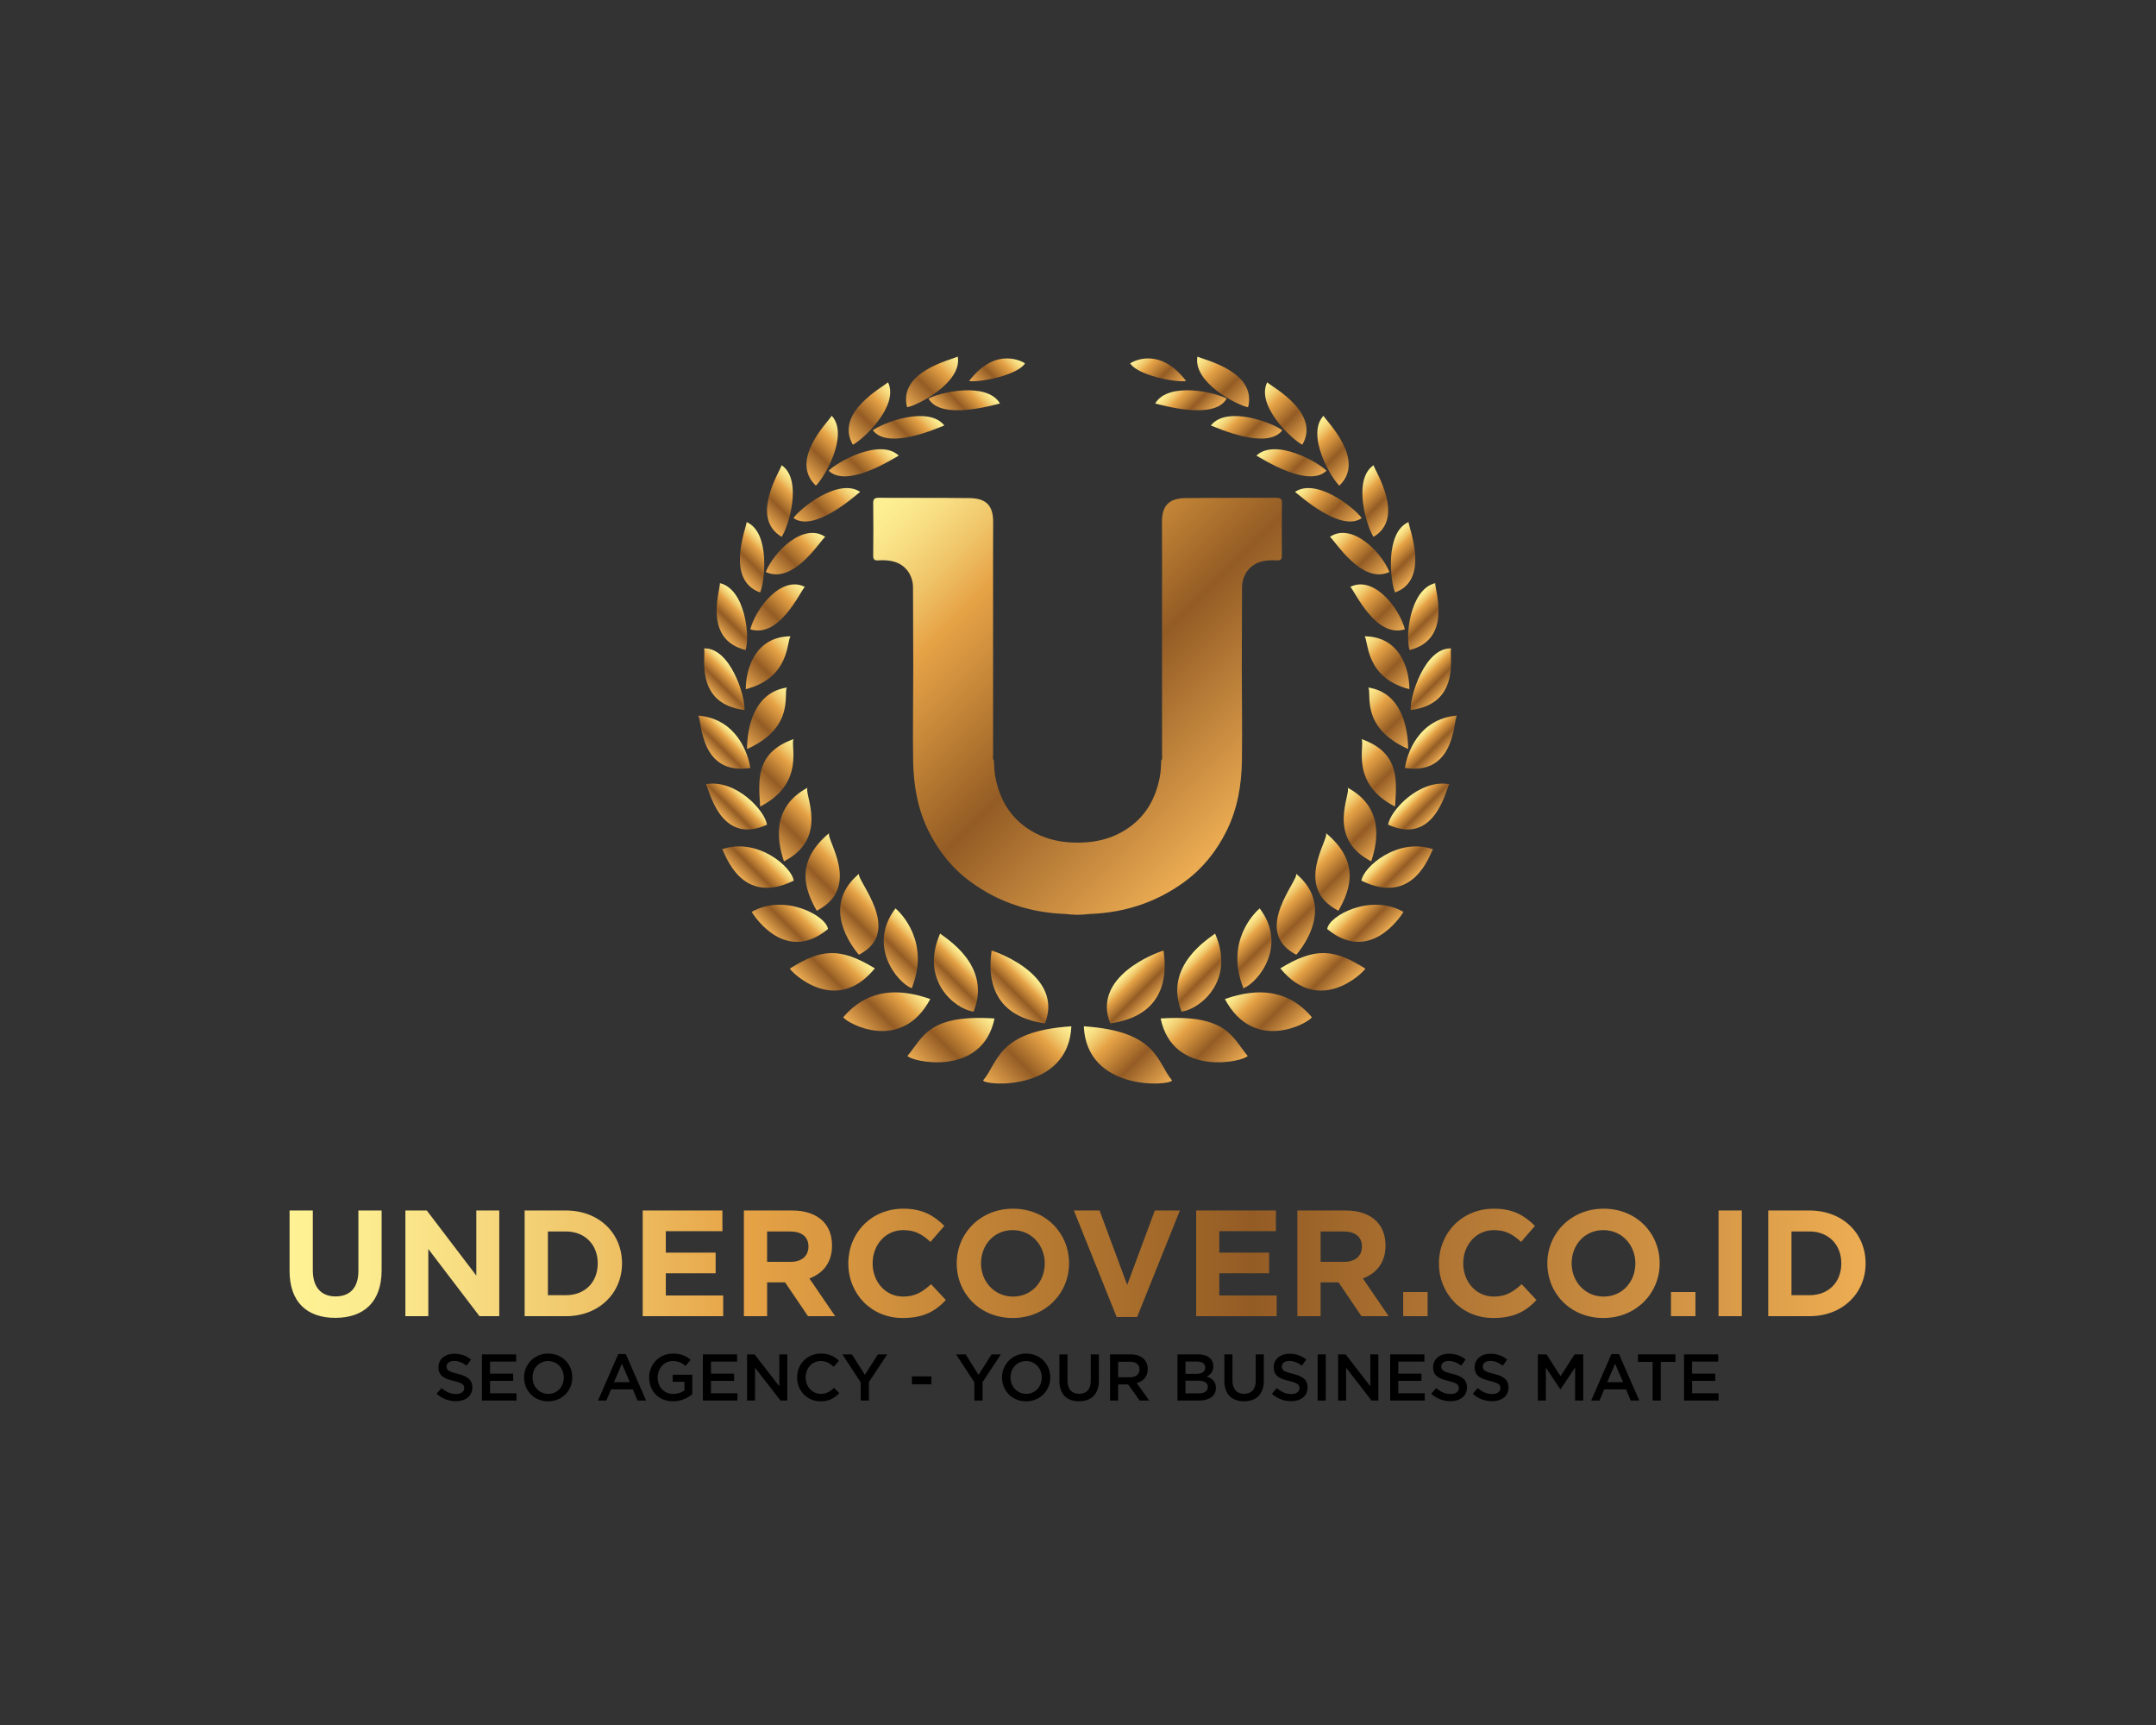 <svg xmlns="http://www.w3.org/2000/svg" xmlns:xlink="http://www.w3.org/1999/xlink" id="Layer_1" x="0px" y="0px" viewBox="0 0 1000 800" style="enable-background:new 0 0 1000 800;" xml:space="preserve"><rect x="0" y="0" width="1000" height="800" fill="#333333" stroke="none"/><style type="text/css">	.st0{fill:url(#SVGID_1_);}	.st1{fill:url(#SVGID_00000129915539772666038050000001442510151488636593_);}	.st2{fill:url(#SVGID_00000090974852894589703660000006217361160515834515_);}	.st3{fill:url(#SVGID_00000072264301566090342270000002210303403483033217_);}	.st4{fill:url(#SVGID_00000165935608895743264220000002086585345301358483_);}	.st5{fill:url(#SVGID_00000044881592519038175280000010812686156934000000_);}	.st6{fill:url(#SVGID_00000053534202986931424150000016078145714916250799_);}	.st7{fill:url(#SVGID_00000085951788757861180090000013434807997625673109_);}	.st8{fill:url(#SVGID_00000055704671774051115250000005305447862910285997_);}	.st9{fill:url(#SVGID_00000070119016680446183920000013442644727159335341_);}	.st10{fill:url(#SVGID_00000001650237702422459410000008063057391217792182_);}	.st11{fill:url(#SVGID_00000093860648862615118020000003484554962870206128_);}	.st12{fill:url(#SVGID_00000041984536914477675000000001186252669572172418_);}	.st13{fill:url(#SVGID_00000116206147842938806040000017435424284005619614_);}	.st14{fill:url(#SVGID_00000019675114801441823640000008846932924043785885_);}	.st15{fill:url(#SVGID_00000150783111506946275590000011220092761706992564_);}	.st16{fill:url(#SVGID_00000017498537609289040530000014737091443914246020_);}	.st17{fill:url(#SVGID_00000090258467084728793100000012180937025784530079_);}	.st18{fill:url(#SVGID_00000150088214360372613670000007866479761408884376_);}	.st19{fill:url(#SVGID_00000075136767909581331360000010211745378082991239_);}	.st20{fill:url(#SVGID_00000059284921595013769330000006890322926862401924_);}	.st21{fill:url(#SVGID_00000174576311349391729380000011473933254062020780_);}	.st22{fill:url(#SVGID_00000031916847021631551330000009412539556258307004_);}	.st23{fill:url(#SVGID_00000000922417513669662530000017541425479194764213_);}	.st24{fill:url(#SVGID_00000007400679882502471250000016591918922117371269_);}	.st25{fill:url(#SVGID_00000044140187479014517980000003679006138776940474_);}	.st26{fill:url(#SVGID_00000092428191006662305060000001765752261927683220_);}	.st27{fill:url(#SVGID_00000086693789453113126720000014645142455813010824_);}	.st28{fill:url(#SVGID_00000154400341890352718780000012637968937040679079_);}	.st29{fill:url(#SVGID_00000038404551297567815660000009429138301149216403_);}	.st30{fill:url(#SVGID_00000102517808831867364080000002848434750886877064_);}	.st31{fill:url(#SVGID_00000089545726280960230100000011461703731646025370_);}	.st32{fill:url(#SVGID_00000091713079023796209730000004681216603372307603_);}	.st33{fill:url(#SVGID_00000158024555966873354160000006744711136457840551_);}	.st34{fill:url(#SVGID_00000168109034676009029730000018311406317103706795_);}	.st35{fill:url(#SVGID_00000124868363979910499220000011868089415604944279_);}	.st36{fill:url(#SVGID_00000051381408072880952130000016018699401202623119_);}	.st37{fill:url(#SVGID_00000134227581355010398250000014071728322399831958_);}	.st38{fill:url(#SVGID_00000052092818484785715350000005034554033585553553_);}	.st39{fill:url(#SVGID_00000000204823764203756070000009678767772590549662_);}	.st40{fill:url(#SVGID_00000067930151005272173240000005717106185167653019_);}	.st41{fill:url(#SVGID_00000124144688400771980880000005304910491769183379_);}	.st42{fill:url(#SVGID_00000030480304226095579600000001115482721061456026_);}	.st43{fill:url(#SVGID_00000183952556998594392710000010311370368571541888_);}	.st44{fill:url(#SVGID_00000036225147557094712320000000093835425561397436_);}	.st45{fill:url(#SVGID_00000112605892760678414160000001146238949043013796_);}	.st46{fill:url(#SVGID_00000078735084081397917760000007594047830770376372_);}	.st47{fill:url(#SVGID_00000113350090762367762150000016940659804853128632_);}	.st48{fill:url(#SVGID_00000083048498489251404380000017503650478279266457_);}	.st49{fill:url(#SVGID_00000130620339879696877770000013616995106813951670_);}	.st50{fill:url(#SVGID_00000038402244680474986440000008256494575065017986_);}	.st51{fill:url(#SVGID_00000162313497990853969540000005597846849635890596_);}	.st52{fill:url(#SVGID_00000142161957586823893690000013830324739237556362_);}	.st53{fill:url(#SVGID_00000013887029602379329760000015884616332089020581_);}	.st54{fill:url(#SVGID_00000174578784005987728860000005077832530184544183_);}	.st55{fill:url(#SVGID_00000104673693929601594780000013571407408380167092_);}	.st56{fill:url(#SVGID_00000076599169120186288600000007942818468930535567_);}	.st57{fill:url(#SVGID_00000087371720803734946810000012679972120144794517_);}	.st58{fill:url(#SVGID_00000111165560021745410420000009472632532733894540_);}	.st59{fill:url(#SVGID_00000066486687382604192510000009085103280467279031_);}	.st60{fill:url(#SVGID_00000011029794919932911900000003335851117021773475_);}	.st61{fill:url(#SVGID_00000140724653629383377560000007398839795217345453_);}	.st62{fill:url(#SVGID_00000033347033835214731770000011857981706030133402_);}	.st63{fill:url(#SVGID_00000039108741706943788250000017733626463676510108_);}</style><g>	<g>		<linearGradient id="SVGID_1_" gradientUnits="userSpaceOnUse" x1="528.711" y1="164.01" x2="545.772" y2="181.07">			<stop offset="0" style="stop-color:#FEF295"></stop>			<stop offset="0.049" style="stop-color:#FCEB8F"></stop>			<stop offset="0.118" style="stop-color:#F7DB80"></stop>			<stop offset="0.201" style="stop-color:#EFC266"></stop>			<stop offset="0.288" style="stop-color:#E6A346"></stop>			<stop offset="0.379" style="stop-color:#D0903D"></stop>			<stop offset="0.549" style="stop-color:#A46A2A"></stop>			<stop offset="0.61" style="stop-color:#945C25"></stop>			<stop offset="1" style="stop-color:#EDAD53"></stop>		</linearGradient>		<path class="st0" d="M550.14,176.7c-12.56-16.48-25.21-8.73-25.94-8.18C527.5,173.9,544.85,177.49,550.14,176.7z"></path>					<linearGradient id="SVGID_00000129168136195703282990000008547835918643753370_" gradientUnits="userSpaceOnUse" x1="555.969" y1="164.797" x2="579.457" y2="188.284">			<stop offset="0" style="stop-color:#FEF295"></stop>			<stop offset="0.049" style="stop-color:#FCEB8F"></stop>			<stop offset="0.118" style="stop-color:#F7DB80"></stop>			<stop offset="0.201" style="stop-color:#EFC266"></stop>			<stop offset="0.288" style="stop-color:#E6A346"></stop>			<stop offset="0.379" style="stop-color:#D0903D"></stop>			<stop offset="0.549" style="stop-color:#A46A2A"></stop>			<stop offset="0.61" style="stop-color:#945C25"></stop>			<stop offset="1" style="stop-color:#EDAD53"></stop>		</linearGradient>		<path style="fill:url(#SVGID_00000129168136195703282990000008547835918643753370_);" d="M555.4,165.37   c2.69,1.46,27.75,6.78,23.49,23.49C573.98,188.04,553.18,177.34,555.4,165.37z"></path>					<linearGradient id="SVGID_00000073705877328161539610000011240656551732688025_" gradientUnits="userSpaceOnUse" x1="584.867" y1="180.164" x2="607.492" y2="202.789">			<stop offset="0" style="stop-color:#FEF295"></stop>			<stop offset="0.049" style="stop-color:#FCEB8F"></stop>			<stop offset="0.118" style="stop-color:#F7DB80"></stop>			<stop offset="0.201" style="stop-color:#EFC266"></stop>			<stop offset="0.288" style="stop-color:#E6A346"></stop>			<stop offset="0.379" style="stop-color:#D0903D"></stop>			<stop offset="0.549" style="stop-color:#A46A2A"></stop>			<stop offset="0.61" style="stop-color:#945C25"></stop>			<stop offset="1" style="stop-color:#EDAD53"></stop>		</linearGradient>		<path style="fill:url(#SVGID_00000073705877328161539610000011240656551732688025_);" d="M587.74,177.3   c2.2,2.13,24.91,13.98,16.32,28.93C599.55,204.12,582.38,188.24,587.74,177.3z"></path>					<linearGradient id="SVGID_00000079487423322239133600000013987830509557911215_" gradientUnits="userSpaceOnUse" x1="607.589" y1="199.078" x2="627.471" y2="218.96">			<stop offset="0" style="stop-color:#FEF295"></stop>			<stop offset="0.049" style="stop-color:#FCEB8F"></stop>			<stop offset="0.118" style="stop-color:#F7DB80"></stop>			<stop offset="0.201" style="stop-color:#EFC266"></stop>			<stop offset="0.288" style="stop-color:#E6A346"></stop>			<stop offset="0.379" style="stop-color:#D0903D"></stop>			<stop offset="0.549" style="stop-color:#A46A2A"></stop>			<stop offset="0.61" style="stop-color:#945C25"></stop>			<stop offset="1" style="stop-color:#EDAD53"></stop>		</linearGradient>		<path style="fill:url(#SVGID_00000079487423322239133600000013987830509557911215_);" d="M613.85,192.82   c1.5,2.67,19.88,20.52,7.36,32.39C617.5,221.9,605.59,201.77,613.85,192.82z"></path>					<linearGradient id="SVGID_00000064350375435576863280000006755640486870768518_" gradientUnits="userSpaceOnUse" x1="628.648" y1="223.935" x2="645.717" y2="241.005">			<stop offset="0" style="stop-color:#FEF295"></stop>			<stop offset="0.049" style="stop-color:#FCEB8F"></stop>			<stop offset="0.118" style="stop-color:#F7DB80"></stop>			<stop offset="0.201" style="stop-color:#EFC266"></stop>			<stop offset="0.288" style="stop-color:#E6A346"></stop>			<stop offset="0.379" style="stop-color:#D0903D"></stop>			<stop offset="0.549" style="stop-color:#A46A2A"></stop>			<stop offset="0.61" style="stop-color:#945C25"></stop>			<stop offset="1" style="stop-color:#EDAD53"></stop>		</linearGradient>		<path style="fill:url(#SVGID_00000064350375435576863280000006755640486870768518_);" d="M637.07,215.75   c0.87,2.93,14.83,24.42,0,33.22C634.18,244.92,627.03,222.65,637.07,215.75z"></path>					<linearGradient id="SVGID_00000180354851827602989820000001499556106132258236_" gradientUnits="userSpaceOnUse" x1="643.101" y1="251.367" x2="657.769" y2="266.035">			<stop offset="0" style="stop-color:#FEF295"></stop>			<stop offset="0.049" style="stop-color:#FCEB8F"></stop>			<stop offset="0.118" style="stop-color:#F7DB80"></stop>			<stop offset="0.201" style="stop-color:#EFC266"></stop>			<stop offset="0.288" style="stop-color:#E6A346"></stop>			<stop offset="0.379" style="stop-color:#D0903D"></stop>			<stop offset="0.549" style="stop-color:#A46A2A"></stop>			<stop offset="0.61" style="stop-color:#945C25"></stop>			<stop offset="1" style="stop-color:#EDAD53"></stop>		</linearGradient>		<path style="fill:url(#SVGID_00000180354851827602989820000001499556106132258236_);" d="M653.3,242.13   c0.3,3.04,9.98,26.77-6.24,32.63C644.98,270.24,642.14,247.02,653.3,242.13z"></path>					<linearGradient id="SVGID_00000000926108477092405840000003637631742457228947_" gradientUnits="userSpaceOnUse" x1="653.841" y1="280.031" x2="666.551" y2="292.741">			<stop offset="0" style="stop-color:#FEF295"></stop>			<stop offset="0.049" style="stop-color:#FCEB8F"></stop>			<stop offset="0.118" style="stop-color:#F7DB80"></stop>			<stop offset="0.201" style="stop-color:#EFC266"></stop>			<stop offset="0.288" style="stop-color:#E6A346"></stop>			<stop offset="0.379" style="stop-color:#D0903D"></stop>			<stop offset="0.549" style="stop-color:#A46A2A"></stop>			<stop offset="0.61" style="stop-color:#945C25"></stop>			<stop offset="1" style="stop-color:#EDAD53"></stop>		</linearGradient>		<path style="fill:url(#SVGID_00000000926108477092405840000003637631742457228947_);" d="M665.7,270.44   c-0.24,3.05,8.07,25.98-11.88,31.02C651.69,295.54,653.86,273.29,665.7,270.44z"></path>					<linearGradient id="SVGID_00000047752944944519565630000003392112080065602738_" gradientUnits="userSpaceOnUse" x1="544.431" y1="178.057" x2="560.299" y2="193.924">			<stop offset="0" style="stop-color:#FEF295"></stop>			<stop offset="0.049" style="stop-color:#FCEB8F"></stop>			<stop offset="0.118" style="stop-color:#F7DB80"></stop>			<stop offset="0.201" style="stop-color:#EFC266"></stop>			<stop offset="0.288" style="stop-color:#E6A346"></stop>			<stop offset="0.379" style="stop-color:#D0903D"></stop>			<stop offset="0.549" style="stop-color:#A46A2A"></stop>			<stop offset="0.61" style="stop-color:#945C25"></stop>			<stop offset="1" style="stop-color:#EDAD53"></stop>		</linearGradient>		<path style="fill:url(#SVGID_00000047752944944519565630000003392112080065602738_);" d="M535.8,187.13   c2.99,0.66,27.37,7.97,33.14-2.28C564.7,182.25,541.99,176.64,535.8,187.13z"></path>					<linearGradient id="SVGID_00000053525351588177703980000017211214180484413862_" gradientUnits="userSpaceOnUse" x1="569.301" y1="189.546" x2="587.091" y2="207.335">			<stop offset="0" style="stop-color:#FEF295"></stop>			<stop offset="0.049" style="stop-color:#FCEB8F"></stop>			<stop offset="0.118" style="stop-color:#F7DB80"></stop>			<stop offset="0.201" style="stop-color:#EFC266"></stop>			<stop offset="0.288" style="stop-color:#E6A346"></stop>			<stop offset="0.379" style="stop-color:#D0903D"></stop>			<stop offset="0.549" style="stop-color:#A46A2A"></stop>			<stop offset="0.61" style="stop-color:#945C25"></stop>			<stop offset="1" style="stop-color:#EDAD53"></stop>		</linearGradient>		<path style="fill:url(#SVGID_00000053525351588177703980000017211214180484413862_);" d="M561.62,197.32   c2.87,1.06,26.04,11.61,33.14,2.23C590.92,196.4,569.18,187.77,561.62,197.32z"></path>					<linearGradient id="SVGID_00000007386321049705741860000004892161658601080465_" gradientUnits="userSpaceOnUse" x1="589.126" y1="204.925" x2="608.864" y2="224.663">			<stop offset="0" style="stop-color:#FEF295"></stop>			<stop offset="0.049" style="stop-color:#FCEB8F"></stop>			<stop offset="0.118" style="stop-color:#F7DB80"></stop>			<stop offset="0.201" style="stop-color:#EFC266"></stop>			<stop offset="0.288" style="stop-color:#E6A346"></stop>			<stop offset="0.379" style="stop-color:#D0903D"></stop>			<stop offset="0.549" style="stop-color:#A46A2A"></stop>			<stop offset="0.61" style="stop-color:#945C25"></stop>			<stop offset="1" style="stop-color:#EDAD53"></stop>		</linearGradient>		<path style="fill:url(#SVGID_00000007386321049705741860000004892161658601080465_);" d="M582.76,211.29   c2.68,1.47,24.08,15.26,32.47,7.01C611.88,214.62,591.62,202.93,582.76,211.29z"></path>					<linearGradient id="SVGID_00000054965624889475894660000014560884567837836934_" gradientUnits="userSpaceOnUse" x1="605.428" y1="223.351" x2="626.959" y2="244.882">			<stop offset="0" style="stop-color:#FEF295"></stop>			<stop offset="0.049" style="stop-color:#FCEB8F"></stop>			<stop offset="0.118" style="stop-color:#F7DB80"></stop>			<stop offset="0.201" style="stop-color:#EFC266"></stop>			<stop offset="0.288" style="stop-color:#E6A346"></stop>			<stop offset="0.379" style="stop-color:#D0903D"></stop>			<stop offset="0.549" style="stop-color:#A46A2A"></stop>			<stop offset="0.61" style="stop-color:#945C25"></stop>			<stop offset="1" style="stop-color:#EDAD53"></stop>		</linearGradient>		<path style="fill:url(#SVGID_00000054965624889475894660000014560884567837836934_);" d="M600.66,228.12   c2.41,1.88,21.31,18.94,30.92,12.15C628.86,236.09,610.75,221.3,600.66,228.12z"></path>					<linearGradient id="SVGID_00000080208221429844660050000015094744481694748313_" gradientUnits="userSpaceOnUse" x1="620.2" y1="245.628" x2="642.145" y2="267.573">			<stop offset="0" style="stop-color:#FEF295"></stop>			<stop offset="0.049" style="stop-color:#FCEB8F"></stop>			<stop offset="0.118" style="stop-color:#F7DB80"></stop>			<stop offset="0.201" style="stop-color:#EFC266"></stop>			<stop offset="0.288" style="stop-color:#E6A346"></stop>			<stop offset="0.379" style="stop-color:#D0903D"></stop>			<stop offset="0.549" style="stop-color:#A46A2A"></stop>			<stop offset="0.61" style="stop-color:#945C25"></stop>			<stop offset="1" style="stop-color:#EDAD53"></stop>		</linearGradient>		<path style="fill:url(#SVGID_00000080208221429844660050000015094744481694748313_);" d="M616.86,248.96   c2.41,1.88,14.71,22.27,27.58,16.31C640.7,255.93,626.96,242.14,616.86,248.96z"></path>					<linearGradient id="SVGID_00000052099235826352225880000009617827581855669178_" gradientUnits="userSpaceOnUse" x1="628.224" y1="270.278" x2="650.707" y2="292.76">			<stop offset="0" style="stop-color:#FEF295"></stop>			<stop offset="0.049" style="stop-color:#FCEB8F"></stop>			<stop offset="0.118" style="stop-color:#F7DB80"></stop>			<stop offset="0.201" style="stop-color:#EFC266"></stop>			<stop offset="0.288" style="stop-color:#E6A346"></stop>			<stop offset="0.379" style="stop-color:#D0903D"></stop>			<stop offset="0.549" style="stop-color:#A46A2A"></stop>			<stop offset="0.61" style="stop-color:#945C25"></stop>			<stop offset="1" style="stop-color:#EDAD53"></stop>		</linearGradient>		<path style="fill:url(#SVGID_00000052099235826352225880000009617827581855669178_);" d="M626.33,272.17   c2.15,2.17,11.76,23.96,25.28,19.68C649.09,282.11,637.21,266.69,626.33,272.17z"></path>					<linearGradient id="SVGID_00000005261392955984963970000013557363498519395483_" gradientUnits="userSpaceOnUse" x1="632.602" y1="295.434" x2="655.254" y2="318.086">			<stop offset="0" style="stop-color:#FEF295"></stop>			<stop offset="0.049" style="stop-color:#FCEB8F"></stop>			<stop offset="0.118" style="stop-color:#F7DB80"></stop>			<stop offset="0.201" style="stop-color:#EFC266"></stop>			<stop offset="0.288" style="stop-color:#E6A346"></stop>			<stop offset="0.379" style="stop-color:#D0903D"></stop>			<stop offset="0.549" style="stop-color:#A46A2A"></stop>			<stop offset="0.61" style="stop-color:#945C25"></stop>			<stop offset="1" style="stop-color:#EDAD53"></stop>		</linearGradient>		<path style="fill:url(#SVGID_00000005261392955984963970000013557363498519395483_);" d="M632.93,295.1   c1.91,2.39,0.18,19.19,20.77,24.53C653.7,310.09,649.23,295.19,632.93,295.1z"></path>					<linearGradient id="SVGID_00000101089915896154288120000001453323284798433934_" gradientUnits="userSpaceOnUse" x1="632.504" y1="320.947" x2="656.032" y2="344.475">			<stop offset="0" style="stop-color:#FEF295"></stop>			<stop offset="0.049" style="stop-color:#FCEB8F"></stop>			<stop offset="0.118" style="stop-color:#F7DB80"></stop>			<stop offset="0.201" style="stop-color:#EFC266"></stop>			<stop offset="0.288" style="stop-color:#E6A346"></stop>			<stop offset="0.379" style="stop-color:#D0903D"></stop>			<stop offset="0.549" style="stop-color:#A46A2A"></stop>			<stop offset="0.61" style="stop-color:#945C25"></stop>			<stop offset="1" style="stop-color:#EDAD53"></stop>		</linearGradient>		<path style="fill:url(#SVGID_00000101089915896154288120000001453323284798433934_);" d="M634.6,318.85   c1.91,2.39-4.21,18.32,18.52,28.53C653.12,337.84,650.11,321.13,634.6,318.85z"></path>					<linearGradient id="SVGID_00000147187781669198262010000002261278515789091229_" gradientUnits="userSpaceOnUse" x1="627.976" y1="346.245" x2="651.411" y2="369.68">			<stop offset="0" style="stop-color:#FEF295"></stop>			<stop offset="0.049" style="stop-color:#FCEB8F"></stop>			<stop offset="0.118" style="stop-color:#F7DB80"></stop>			<stop offset="0.201" style="stop-color:#EFC266"></stop>			<stop offset="0.288" style="stop-color:#E6A346"></stop>			<stop offset="0.379" style="stop-color:#D0903D"></stop>			<stop offset="0.549" style="stop-color:#A46A2A"></stop>			<stop offset="0.61" style="stop-color:#945C25"></stop>			<stop offset="1" style="stop-color:#EDAD53"></stop>		</linearGradient>		<path style="fill:url(#SVGID_00000147187781669198262010000002261278515789091229_);" d="M631.47,342.75   c1.91,2.39-5.73,20.45,15.57,31.3C647.83,361.92,649.35,349.06,631.47,342.75z"></path>					<linearGradient id="SVGID_00000009585082031273086910000014301892714231488919_" gradientUnits="userSpaceOnUse" x1="619.2" y1="371.147" x2="641.759" y2="393.706">			<stop offset="0" style="stop-color:#FEF295"></stop>			<stop offset="0.049" style="stop-color:#FCEB8F"></stop>			<stop offset="0.118" style="stop-color:#F7DB80"></stop>			<stop offset="0.201" style="stop-color:#EFC266"></stop>			<stop offset="0.288" style="stop-color:#E6A346"></stop>			<stop offset="0.379" style="stop-color:#D0903D"></stop>			<stop offset="0.549" style="stop-color:#A46A2A"></stop>			<stop offset="0.61" style="stop-color:#945C25"></stop>			<stop offset="1" style="stop-color:#EDAD53"></stop>		</linearGradient>		<path style="fill:url(#SVGID_00000009585082031273086910000014301892714231488919_);" d="M625.04,365.3   c1.91,2.39-10.34,23.31,10.96,34.16C639.46,389.14,641.34,374.05,625.04,365.3z"></path>					<linearGradient id="SVGID_00000026126031574016815610000013933519914363146153_" gradientUnits="userSpaceOnUse" x1="607.07" y1="394.262" x2="627.979" y2="415.17">			<stop offset="0" style="stop-color:#FEF295"></stop>			<stop offset="0.049" style="stop-color:#FCEB8F"></stop>			<stop offset="0.118" style="stop-color:#F7DB80"></stop>			<stop offset="0.201" style="stop-color:#EFC266"></stop>			<stop offset="0.288" style="stop-color:#E6A346"></stop>			<stop offset="0.379" style="stop-color:#D0903D"></stop>			<stop offset="0.549" style="stop-color:#A46A2A"></stop>			<stop offset="0.61" style="stop-color:#945C25"></stop>			<stop offset="1" style="stop-color:#EDAD53"></stop>		</linearGradient>		<path style="fill:url(#SVGID_00000026126031574016815610000013933519914363146153_);" d="M614.99,386.34   c1.91,2.39-15.51,25.18,5.79,36.03C626.56,412.28,630.8,399.46,614.99,386.34z"></path>					<linearGradient id="SVGID_00000019667873102715942930000010218592497743464580_" gradientUnits="userSpaceOnUse" x1="658.855" y1="310.164" x2="669.875" y2="321.185">			<stop offset="0" style="stop-color:#FEF295"></stop>			<stop offset="0.049" style="stop-color:#FCEB8F"></stop>			<stop offset="0.118" style="stop-color:#F7DB80"></stop>			<stop offset="0.201" style="stop-color:#EFC266"></stop>			<stop offset="0.288" style="stop-color:#E6A346"></stop>			<stop offset="0.379" style="stop-color:#D0903D"></stop>			<stop offset="0.549" style="stop-color:#A46A2A"></stop>			<stop offset="0.61" style="stop-color:#945C25"></stop>			<stop offset="1" style="stop-color:#EDAD53"></stop>		</linearGradient>		<path style="fill:url(#SVGID_00000019667873102715942930000010218592497743464580_);" d="M673.07,300.71   c-1.05,2.87,4.82,25.68-18.76,28.57C653.85,323.01,660.9,300.26,673.07,300.71z"></path>					<linearGradient id="SVGID_00000106855953837299721910000007895394708130116763_" gradientUnits="userSpaceOnUse" x1="659.321" y1="339.671" x2="669.771" y2="350.121">			<stop offset="0" style="stop-color:#FEF295"></stop>			<stop offset="0.049" style="stop-color:#FCEB8F"></stop>			<stop offset="0.118" style="stop-color:#F7DB80"></stop>			<stop offset="0.201" style="stop-color:#EFC266"></stop>			<stop offset="0.288" style="stop-color:#E6A346"></stop>			<stop offset="0.379" style="stop-color:#D0903D"></stop>			<stop offset="0.549" style="stop-color:#A46A2A"></stop>			<stop offset="0.61" style="stop-color:#945C25"></stop>			<stop offset="1" style="stop-color:#EDAD53"></stop>		</linearGradient>		<path style="fill:url(#SVGID_00000106855953837299721910000007895394708130116763_);" d="M675.71,331.88   c-1.6,2.61-0.79,27.81-24.05,24.29C652.45,349.93,657.73,333.4,675.71,331.88z"></path>					<linearGradient id="SVGID_00000165196032378420603480000015043721823518449298_" gradientUnits="userSpaceOnUse" x1="653.756" y1="368.811" x2="664.283" y2="379.338">			<stop offset="0" style="stop-color:#FEF295"></stop>			<stop offset="0.049" style="stop-color:#FCEB8F"></stop>			<stop offset="0.118" style="stop-color:#F7DB80"></stop>			<stop offset="0.201" style="stop-color:#EFC266"></stop>			<stop offset="0.288" style="stop-color:#E6A346"></stop>			<stop offset="0.379" style="stop-color:#D0903D"></stop>			<stop offset="0.549" style="stop-color:#A46A2A"></stop>			<stop offset="0.61" style="stop-color:#945C25"></stop>			<stop offset="1" style="stop-color:#EDAD53"></stop>		</linearGradient>		<path style="fill:url(#SVGID_00000165196032378420603480000015043721823518449298_);" d="M672.18,363.67   c-1.6,2.61-6.65,28.63-28.32,18.81C644.65,376.24,658.02,361.27,672.18,363.67z"></path>					<linearGradient id="SVGID_00000083792413633547751400000003765006631567454385_" gradientUnits="userSpaceOnUse" x1="642.128" y1="395.191" x2="655.032" y2="408.095">			<stop offset="0" style="stop-color:#FEF295"></stop>			<stop offset="0.049" style="stop-color:#FCEB8F"></stop>			<stop offset="0.118" style="stop-color:#F7DB80"></stop>			<stop offset="0.201" style="stop-color:#EFC266"></stop>			<stop offset="0.288" style="stop-color:#E6A346"></stop>			<stop offset="0.379" style="stop-color:#D0903D"></stop>			<stop offset="0.549" style="stop-color:#A46A2A"></stop>			<stop offset="0.61" style="stop-color:#945C25"></stop>			<stop offset="1" style="stop-color:#EDAD53"></stop>		</linearGradient>		<path style="fill:url(#SVGID_00000083792413633547751400000003765006631567454385_);" d="M664.64,393.82   c-1.6,2.61-8.93,26.52-33.17,14.61C632.27,402.18,648.06,388.27,664.64,393.82z"></path>					<linearGradient id="SVGID_00000041292726031045192260000004057759122444359824_" gradientUnits="userSpaceOnUse" x1="625.651" y1="419.262" x2="640.761" y2="434.372">			<stop offset="0" style="stop-color:#FEF295"></stop>			<stop offset="0.049" style="stop-color:#FCEB8F"></stop>			<stop offset="0.118" style="stop-color:#F7DB80"></stop>			<stop offset="0.201" style="stop-color:#EFC266"></stop>			<stop offset="0.288" style="stop-color:#E6A346"></stop>			<stop offset="0.379" style="stop-color:#D0903D"></stop>			<stop offset="0.549" style="stop-color:#A46A2A"></stop>			<stop offset="0.61" style="stop-color:#945C25"></stop>			<stop offset="1" style="stop-color:#EDAD53"></stop>		</linearGradient>		<path style="fill:url(#SVGID_00000041292726031045192260000004057759122444359824_);" d="M650.97,422.91   c-1.6,2.61-15.94,24.07-35.39,7.94C616.37,424.62,635.91,414.21,650.97,422.91z"></path>					<linearGradient id="SVGID_00000128459357304419961670000012982314043292394141_" gradientUnits="userSpaceOnUse" x1="603.598" y1="439.334" x2="623.475" y2="459.212">			<stop offset="0" style="stop-color:#FEF295"></stop>			<stop offset="0.049" style="stop-color:#FCEB8F"></stop>			<stop offset="0.118" style="stop-color:#F7DB80"></stop>			<stop offset="0.201" style="stop-color:#EFC266"></stop>			<stop offset="0.288" style="stop-color:#E6A346"></stop>			<stop offset="0.379" style="stop-color:#D0903D"></stop>			<stop offset="0.549" style="stop-color:#A46A2A"></stop>			<stop offset="0.61" style="stop-color:#945C25"></stop>			<stop offset="1" style="stop-color:#EDAD53"></stop>		</linearGradient>		<path style="fill:url(#SVGID_00000128459357304419961670000012982314043292394141_);" d="M633.28,449.21   c-1.6,2.61-21.79,21.62-39.43-0.12C610.32,439.04,618.97,440.21,633.28,449.21z"></path>					<linearGradient id="SVGID_00000151503258832610768790000007925782965107296395_" gradientUnits="userSpaceOnUse" x1="575.619" y1="455.861" x2="600.053" y2="480.296">			<stop offset="0" style="stop-color:#FEF295"></stop>			<stop offset="0.049" style="stop-color:#FCEB8F"></stop>			<stop offset="0.118" style="stop-color:#F7DB80"></stop>			<stop offset="0.201" style="stop-color:#EFC266"></stop>			<stop offset="0.288" style="stop-color:#E6A346"></stop>			<stop offset="0.379" style="stop-color:#D0903D"></stop>			<stop offset="0.549" style="stop-color:#A46A2A"></stop>			<stop offset="0.61" style="stop-color:#945C25"></stop>			<stop offset="1" style="stop-color:#EDAD53"></stop>		</linearGradient>		<path style="fill:url(#SVGID_00000151503258832610768790000007925782965107296395_);" d="M608.5,471.78   c-1.6,2.61-26.81,16.92-40.37-8.44C589.52,455.75,601.44,463.46,608.5,471.78z"></path>					<linearGradient id="SVGID_00000078751136694646339940000002538299976378583946_" gradientUnits="userSpaceOnUse" x1="542.985" y1="467.696" x2="571.862" y2="496.574">			<stop offset="0" style="stop-color:#FEF295"></stop>			<stop offset="0.049" style="stop-color:#FCEB8F"></stop>			<stop offset="0.118" style="stop-color:#F7DB80"></stop>			<stop offset="0.201" style="stop-color:#EFC266"></stop>			<stop offset="0.288" style="stop-color:#E6A346"></stop>			<stop offset="0.379" style="stop-color:#D0903D"></stop>			<stop offset="0.549" style="stop-color:#A46A2A"></stop>			<stop offset="0.61" style="stop-color:#945C25"></stop>			<stop offset="1" style="stop-color:#EDAD53"></stop>		</linearGradient>		<path style="fill:url(#SVGID_00000078751136694646339940000002538299976378583946_);" d="M578.7,489.7   c-1.6,2.61-34.64,10.22-40.37-17.36C569.3,470.24,571.64,481.38,578.7,489.7z"></path>					<linearGradient id="SVGID_00000008852627663903545200000016940237404625756310_" gradientUnits="userSpaceOnUse" x1="505.244" y1="473.418" x2="538.296" y2="506.469">			<stop offset="0" style="stop-color:#FEF295"></stop>			<stop offset="0.049" style="stop-color:#FCEB8F"></stop>			<stop offset="0.118" style="stop-color:#F7DB80"></stop>			<stop offset="0.201" style="stop-color:#EFC266"></stop>			<stop offset="0.288" style="stop-color:#E6A346"></stop>			<stop offset="0.379" style="stop-color:#D0903D"></stop>			<stop offset="0.549" style="stop-color:#A46A2A"></stop>			<stop offset="0.61" style="stop-color:#945C25"></stop>			<stop offset="1" style="stop-color:#EDAD53"></stop>		</linearGradient>		<path style="fill:url(#SVGID_00000008852627663903545200000016940237404625756310_);" d="M543.65,501.1   c-1.6,2.61-39.67,4.9-40.95-25.13C537.05,478.16,536.59,492.77,543.65,501.1z"></path>					<linearGradient id="SVGID_00000111185011041071246470000001836585034197851285_" gradientUnits="userSpaceOnUse" x1="591.427" y1="414.871" x2="610.303" y2="433.748">			<stop offset="0" style="stop-color:#FEF295"></stop>			<stop offset="0.049" style="stop-color:#FCEB8F"></stop>			<stop offset="0.118" style="stop-color:#F7DB80"></stop>			<stop offset="0.201" style="stop-color:#EFC266"></stop>			<stop offset="0.288" style="stop-color:#E6A346"></stop>			<stop offset="0.379" style="stop-color:#D0903D"></stop>			<stop offset="0.549" style="stop-color:#A46A2A"></stop>			<stop offset="0.61" style="stop-color:#945C25"></stop>			<stop offset="1" style="stop-color:#EDAD53"></stop>		</linearGradient>		<path style="fill:url(#SVGID_00000111185011041071246470000001836585034197851285_);" d="M601.12,405.18   c1.91,2.39-21.15,26.76,0.15,37.6C607.95,434.8,616.92,418.31,601.12,405.18z"></path>					<linearGradient id="SVGID_00000013882182122575206690000012685349767030988178_" gradientUnits="userSpaceOnUse" x1="573.08" y1="432.387" x2="588.59" y2="447.897">			<stop offset="0" style="stop-color:#FEF295"></stop>			<stop offset="0.049" style="stop-color:#FCEB8F"></stop>			<stop offset="0.118" style="stop-color:#F7DB80"></stop>			<stop offset="0.201" style="stop-color:#EFC266"></stop>			<stop offset="0.288" style="stop-color:#E6A346"></stop>			<stop offset="0.379" style="stop-color:#D0903D"></stop>			<stop offset="0.549" style="stop-color:#A46A2A"></stop>			<stop offset="0.61" style="stop-color:#945C25"></stop>			<stop offset="1" style="stop-color:#EDAD53"></stop>		</linearGradient>		<path style="fill:url(#SVGID_00000013882182122575206690000012685349767030988178_);" d="M584.26,421.28   c-2.45,2.1-16.13,15.53-7.53,37.05C583.68,455.52,597.35,438.45,584.26,421.28z"></path>					<linearGradient id="SVGID_00000067216095228214996940000009397798911192617649_" gradientUnits="userSpaceOnUse" x1="549.862" y1="445.129" x2="563.462" y2="458.729">			<stop offset="0" style="stop-color:#FEF295"></stop>			<stop offset="0.049" style="stop-color:#FCEB8F"></stop>			<stop offset="0.118" style="stop-color:#F7DB80"></stop>			<stop offset="0.201" style="stop-color:#EFC266"></stop>			<stop offset="0.288" style="stop-color:#E6A346"></stop>			<stop offset="0.379" style="stop-color:#D0903D"></stop>			<stop offset="0.549" style="stop-color:#A46A2A"></stop>			<stop offset="0.61" style="stop-color:#945C25"></stop>			<stop offset="1" style="stop-color:#EDAD53"></stop>		</linearGradient>		<path style="fill:url(#SVGID_00000067216095228214996940000009397798911192617649_);" d="M563.58,432.96   c-2.45,2.1-24.13,14.71-15.54,36.22C556.87,467.9,573.04,454.58,563.58,432.96z"></path>					<linearGradient id="SVGID_00000112630240657790119630000001353510336326339469_" gradientUnits="userSpaceOnUse" x1="521.029" y1="451.44" x2="534.728" y2="465.14">			<stop offset="0" style="stop-color:#FEF295"></stop>			<stop offset="0.049" style="stop-color:#FCEB8F"></stop>			<stop offset="0.118" style="stop-color:#F7DB80"></stop>			<stop offset="0.201" style="stop-color:#EFC266"></stop>			<stop offset="0.288" style="stop-color:#E6A346"></stop>			<stop offset="0.379" style="stop-color:#D0903D"></stop>			<stop offset="0.549" style="stop-color:#A46A2A"></stop>			<stop offset="0.61" style="stop-color:#945C25"></stop>			<stop offset="1" style="stop-color:#EDAD53"></stop>		</linearGradient>		<path style="fill:url(#SVGID_00000112630240657790119630000001353510336326339469_);" d="M539.68,440.85   c-4.03,1.15-33.31,12.26-24.72,33.77C523.79,473.34,543.65,468.6,539.68,440.85z"></path>	</g>	<g>					<linearGradient id="SVGID_00000018948261340017301730000008174277301832297890_" gradientUnits="userSpaceOnUse" x1="453.845" y1="181.07" x2="470.905" y2="164.01">			<stop offset="0" style="stop-color:#EDAD53"></stop>			<stop offset="0.39" style="stop-color:#945C25"></stop>			<stop offset="0.451" style="stop-color:#A46A2A"></stop>			<stop offset="0.621" style="stop-color:#D0903D"></stop>			<stop offset="0.712" style="stop-color:#E6A346"></stop>			<stop offset="0.799" style="stop-color:#EFC266"></stop>			<stop offset="0.882" style="stop-color:#F7DB80"></stop>			<stop offset="0.952" style="stop-color:#FCEB8F"></stop>			<stop offset="1" style="stop-color:#FEF295"></stop>		</linearGradient>		<path style="fill:url(#SVGID_00000018948261340017301730000008174277301832297890_);" d="M449.48,176.7   c12.56-16.48,25.21-8.73,25.94-8.18C472.12,173.9,454.76,177.49,449.48,176.7z"></path>					<linearGradient id="SVGID_00000113344036548342566230000015634105203072221328_" gradientUnits="userSpaceOnUse" x1="420.16" y1="188.284" x2="443.647" y2="164.797">			<stop offset="0" style="stop-color:#EDAD53"></stop>			<stop offset="0.39" style="stop-color:#945C25"></stop>			<stop offset="0.451" style="stop-color:#A46A2A"></stop>			<stop offset="0.621" style="stop-color:#D0903D"></stop>			<stop offset="0.712" style="stop-color:#E6A346"></stop>			<stop offset="0.799" style="stop-color:#EFC266"></stop>			<stop offset="0.882" style="stop-color:#F7DB80"></stop>			<stop offset="0.952" style="stop-color:#FCEB8F"></stop>			<stop offset="1" style="stop-color:#FEF295"></stop>		</linearGradient>		<path style="fill:url(#SVGID_00000113344036548342566230000015634105203072221328_);" d="M444.22,165.37   c-2.69,1.46-27.75,6.78-23.49,23.49C425.64,188.04,446.44,177.34,444.22,165.37z"></path>					<linearGradient id="SVGID_00000036973813164755193030000008940537531245156242_" gradientUnits="userSpaceOnUse" x1="392.125" y1="202.789" x2="414.75" y2="180.164">			<stop offset="0" style="stop-color:#EDAD53"></stop>			<stop offset="0.39" style="stop-color:#945C25"></stop>			<stop offset="0.451" style="stop-color:#A46A2A"></stop>			<stop offset="0.621" style="stop-color:#D0903D"></stop>			<stop offset="0.712" style="stop-color:#E6A346"></stop>			<stop offset="0.799" style="stop-color:#EFC266"></stop>			<stop offset="0.882" style="stop-color:#F7DB80"></stop>			<stop offset="0.952" style="stop-color:#FCEB8F"></stop>			<stop offset="1" style="stop-color:#FEF295"></stop>		</linearGradient>		<path style="fill:url(#SVGID_00000036973813164755193030000008940537531245156242_);" d="M411.88,177.3   c-2.2,2.13-24.91,13.98-16.32,28.93C400.07,204.12,417.24,188.24,411.88,177.3z"></path>					<linearGradient id="SVGID_00000120527945576641349210000010771925046057547444_" gradientUnits="userSpaceOnUse" x1="372.146" y1="218.96" x2="392.027" y2="199.078">			<stop offset="0" style="stop-color:#EDAD53"></stop>			<stop offset="0.39" style="stop-color:#945C25"></stop>			<stop offset="0.451" style="stop-color:#A46A2A"></stop>			<stop offset="0.621" style="stop-color:#D0903D"></stop>			<stop offset="0.712" style="stop-color:#E6A346"></stop>			<stop offset="0.799" style="stop-color:#EFC266"></stop>			<stop offset="0.882" style="stop-color:#F7DB80"></stop>			<stop offset="0.952" style="stop-color:#FCEB8F"></stop>			<stop offset="1" style="stop-color:#FEF295"></stop>		</linearGradient>		<path style="fill:url(#SVGID_00000120527945576641349210000010771925046057547444_);" d="M385.77,192.82   c-1.5,2.67-19.88,20.52-7.36,32.39C382.12,221.9,394.03,201.77,385.77,192.82z"></path>					<linearGradient id="SVGID_00000153688959350213656090000005951187255357839783_" gradientUnits="userSpaceOnUse" x1="353.899" y1="241.005" x2="370.969" y2="223.935">			<stop offset="0" style="stop-color:#EDAD53"></stop>			<stop offset="0.39" style="stop-color:#945C25"></stop>			<stop offset="0.451" style="stop-color:#A46A2A"></stop>			<stop offset="0.621" style="stop-color:#D0903D"></stop>			<stop offset="0.712" style="stop-color:#E6A346"></stop>			<stop offset="0.799" style="stop-color:#EFC266"></stop>			<stop offset="0.882" style="stop-color:#F7DB80"></stop>			<stop offset="0.952" style="stop-color:#FCEB8F"></stop>			<stop offset="1" style="stop-color:#FEF295"></stop>		</linearGradient>		<path style="fill:url(#SVGID_00000153688959350213656090000005951187255357839783_);" d="M362.55,215.75   c-0.87,2.93-14.83,24.42,0,33.22C365.44,244.92,372.59,222.65,362.55,215.75z"></path>					<linearGradient id="SVGID_00000145745883453060814660000010899661105760436650_" gradientUnits="userSpaceOnUse" x1="341.848" y1="266.035" x2="356.515" y2="251.367">			<stop offset="0" style="stop-color:#EDAD53"></stop>			<stop offset="0.39" style="stop-color:#945C25"></stop>			<stop offset="0.451" style="stop-color:#A46A2A"></stop>			<stop offset="0.621" style="stop-color:#D0903D"></stop>			<stop offset="0.712" style="stop-color:#E6A346"></stop>			<stop offset="0.799" style="stop-color:#EFC266"></stop>			<stop offset="0.882" style="stop-color:#F7DB80"></stop>			<stop offset="0.952" style="stop-color:#FCEB8F"></stop>			<stop offset="1" style="stop-color:#FEF295"></stop>		</linearGradient>		<path style="fill:url(#SVGID_00000145745883453060814660000010899661105760436650_);" d="M346.32,242.13   c-0.3,3.04-9.98,26.77,6.24,32.63C354.64,270.24,357.47,247.02,346.32,242.13z"></path>					<linearGradient id="SVGID_00000156587939556631178390000006118088562278023557_" gradientUnits="userSpaceOnUse" x1="333.065" y1="292.741" x2="345.775" y2="280.031">			<stop offset="0" style="stop-color:#EDAD53"></stop>			<stop offset="0.39" style="stop-color:#945C25"></stop>			<stop offset="0.451" style="stop-color:#A46A2A"></stop>			<stop offset="0.621" style="stop-color:#D0903D"></stop>			<stop offset="0.712" style="stop-color:#E6A346"></stop>			<stop offset="0.799" style="stop-color:#EFC266"></stop>			<stop offset="0.882" style="stop-color:#F7DB80"></stop>			<stop offset="0.952" style="stop-color:#FCEB8F"></stop>			<stop offset="1" style="stop-color:#FEF295"></stop>		</linearGradient>		<path style="fill:url(#SVGID_00000156587939556631178390000006118088562278023557_);" d="M333.91,270.44   c0.24,3.05-8.07,25.98,11.88,31.02C347.93,295.54,345.76,273.29,333.91,270.44z"></path>					<linearGradient id="SVGID_00000039100489886201946800000011521746098584033699_" gradientUnits="userSpaceOnUse" x1="439.318" y1="193.924" x2="455.185" y2="178.057">			<stop offset="0" style="stop-color:#EDAD53"></stop>			<stop offset="0.39" style="stop-color:#945C25"></stop>			<stop offset="0.451" style="stop-color:#A46A2A"></stop>			<stop offset="0.621" style="stop-color:#D0903D"></stop>			<stop offset="0.712" style="stop-color:#E6A346"></stop>			<stop offset="0.799" style="stop-color:#EFC266"></stop>			<stop offset="0.882" style="stop-color:#F7DB80"></stop>			<stop offset="0.952" style="stop-color:#FCEB8F"></stop>			<stop offset="1" style="stop-color:#FEF295"></stop>		</linearGradient>		<path style="fill:url(#SVGID_00000039100489886201946800000011521746098584033699_);" d="M463.82,187.13   c-2.99,0.66-27.37,7.97-33.14-2.28C434.92,182.25,457.62,176.64,463.82,187.13z"></path>					<linearGradient id="SVGID_00000023247982277190013600000013634308978713433780_" gradientUnits="userSpaceOnUse" x1="412.526" y1="207.335" x2="430.315" y2="189.546">			<stop offset="0" style="stop-color:#EDAD53"></stop>			<stop offset="0.39" style="stop-color:#945C25"></stop>			<stop offset="0.451" style="stop-color:#A46A2A"></stop>			<stop offset="0.621" style="stop-color:#D0903D"></stop>			<stop offset="0.712" style="stop-color:#E6A346"></stop>			<stop offset="0.799" style="stop-color:#EFC266"></stop>			<stop offset="0.882" style="stop-color:#F7DB80"></stop>			<stop offset="0.952" style="stop-color:#FCEB8F"></stop>			<stop offset="1" style="stop-color:#FEF295"></stop>		</linearGradient>		<path style="fill:url(#SVGID_00000023247982277190013600000013634308978713433780_);" d="M438,197.32   c-2.87,1.06-26.04,11.61-33.14,2.23C408.7,196.4,430.44,187.77,438,197.32z"></path>					<linearGradient id="SVGID_00000075157832323861563840000000214051325302982327_" gradientUnits="userSpaceOnUse" x1="390.753" y1="224.663" x2="410.491" y2="204.925">			<stop offset="0" style="stop-color:#EDAD53"></stop>			<stop offset="0.39" style="stop-color:#945C25"></stop>			<stop offset="0.451" style="stop-color:#A46A2A"></stop>			<stop offset="0.621" style="stop-color:#D0903D"></stop>			<stop offset="0.712" style="stop-color:#E6A346"></stop>			<stop offset="0.799" style="stop-color:#EFC266"></stop>			<stop offset="0.882" style="stop-color:#F7DB80"></stop>			<stop offset="0.952" style="stop-color:#FCEB8F"></stop>			<stop offset="1" style="stop-color:#FEF295"></stop>		</linearGradient>		<path style="fill:url(#SVGID_00000075157832323861563840000000214051325302982327_);" d="M416.86,211.29   c-2.68,1.47-24.08,15.26-32.47,7.01C387.74,214.62,408,202.93,416.86,211.29z"></path>					<linearGradient id="SVGID_00000003797956654145864190000009473417363583947172_" gradientUnits="userSpaceOnUse" x1="372.657" y1="244.882" x2="394.189" y2="223.351">			<stop offset="0" style="stop-color:#EDAD53"></stop>			<stop offset="0.39" style="stop-color:#945C25"></stop>			<stop offset="0.451" style="stop-color:#A46A2A"></stop>			<stop offset="0.621" style="stop-color:#D0903D"></stop>			<stop offset="0.712" style="stop-color:#E6A346"></stop>			<stop offset="0.799" style="stop-color:#EFC266"></stop>			<stop offset="0.882" style="stop-color:#F7DB80"></stop>			<stop offset="0.952" style="stop-color:#FCEB8F"></stop>			<stop offset="1" style="stop-color:#FEF295"></stop>		</linearGradient>		<path style="fill:url(#SVGID_00000003797956654145864190000009473417363583947172_);" d="M398.96,228.12   c-2.41,1.88-21.31,18.94-30.92,12.15C370.75,236.09,388.87,221.3,398.96,228.12z"></path>					<linearGradient id="SVGID_00000082367426974985296360000010372800688899928492_" gradientUnits="userSpaceOnUse" x1="357.471" y1="267.573" x2="379.416" y2="245.628">			<stop offset="0" style="stop-color:#EDAD53"></stop>			<stop offset="0.39" style="stop-color:#945C25"></stop>			<stop offset="0.451" style="stop-color:#A46A2A"></stop>			<stop offset="0.621" style="stop-color:#D0903D"></stop>			<stop offset="0.712" style="stop-color:#E6A346"></stop>			<stop offset="0.799" style="stop-color:#EFC266"></stop>			<stop offset="0.882" style="stop-color:#F7DB80"></stop>			<stop offset="0.952" style="stop-color:#FCEB8F"></stop>			<stop offset="1" style="stop-color:#FEF295"></stop>		</linearGradient>		<path style="fill:url(#SVGID_00000082367426974985296360000010372800688899928492_);" d="M382.75,248.96   c-2.41,1.88-14.71,22.27-27.58,16.31C358.91,255.93,372.66,242.14,382.75,248.96z"></path>					<linearGradient id="SVGID_00000078751712826687783640000014171891162265340296_" gradientUnits="userSpaceOnUse" x1="348.91" y1="292.76" x2="371.392" y2="270.278">			<stop offset="0" style="stop-color:#EDAD53"></stop>			<stop offset="0.39" style="stop-color:#945C25"></stop>			<stop offset="0.451" style="stop-color:#A46A2A"></stop>			<stop offset="0.621" style="stop-color:#D0903D"></stop>			<stop offset="0.712" style="stop-color:#E6A346"></stop>			<stop offset="0.799" style="stop-color:#EFC266"></stop>			<stop offset="0.882" style="stop-color:#F7DB80"></stop>			<stop offset="0.952" style="stop-color:#FCEB8F"></stop>			<stop offset="1" style="stop-color:#FEF295"></stop>		</linearGradient>		<path style="fill:url(#SVGID_00000078751712826687783640000014171891162265340296_);" d="M373.29,272.17   c-2.15,2.17-11.76,23.96-25.28,19.68C350.53,282.11,362.41,266.69,373.29,272.17z"></path>					<linearGradient id="SVGID_00000010282644711320751870000001858638534284445367_" gradientUnits="userSpaceOnUse" x1="344.363" y1="318.086" x2="367.015" y2="295.434">			<stop offset="0" style="stop-color:#EDAD53"></stop>			<stop offset="0.39" style="stop-color:#945C25"></stop>			<stop offset="0.451" style="stop-color:#A46A2A"></stop>			<stop offset="0.621" style="stop-color:#D0903D"></stop>			<stop offset="0.712" style="stop-color:#E6A346"></stop>			<stop offset="0.799" style="stop-color:#EFC266"></stop>			<stop offset="0.882" style="stop-color:#F7DB80"></stop>			<stop offset="0.952" style="stop-color:#FCEB8F"></stop>			<stop offset="1" style="stop-color:#FEF295"></stop>		</linearGradient>		<path style="fill:url(#SVGID_00000010282644711320751870000001858638534284445367_);" d="M366.68,295.1   c-1.91,2.39-0.18,19.19-20.77,24.53C345.91,310.09,350.38,295.19,366.68,295.1z"></path>					<linearGradient id="SVGID_00000132779581431346892240000004945370310428855191_" gradientUnits="userSpaceOnUse" x1="343.584" y1="344.475" x2="367.112" y2="320.947">			<stop offset="0" style="stop-color:#EDAD53"></stop>			<stop offset="0.39" style="stop-color:#945C25"></stop>			<stop offset="0.451" style="stop-color:#A46A2A"></stop>			<stop offset="0.621" style="stop-color:#D0903D"></stop>			<stop offset="0.712" style="stop-color:#E6A346"></stop>			<stop offset="0.799" style="stop-color:#EFC266"></stop>			<stop offset="0.882" style="stop-color:#F7DB80"></stop>			<stop offset="0.952" style="stop-color:#FCEB8F"></stop>			<stop offset="1" style="stop-color:#FEF295"></stop>		</linearGradient>		<path style="fill:url(#SVGID_00000132779581431346892240000004945370310428855191_);" d="M365.02,318.85   c-1.91,2.39,4.21,18.32-18.52,28.53C346.5,337.84,349.51,321.13,365.02,318.85z"></path>					<linearGradient id="SVGID_00000177443976069463726520000007139726490714006422_" gradientUnits="userSpaceOnUse" x1="348.205" y1="369.68" x2="371.64" y2="346.245">			<stop offset="0" style="stop-color:#EDAD53"></stop>			<stop offset="0.39" style="stop-color:#945C25"></stop>			<stop offset="0.451" style="stop-color:#A46A2A"></stop>			<stop offset="0.621" style="stop-color:#D0903D"></stop>			<stop offset="0.712" style="stop-color:#E6A346"></stop>			<stop offset="0.799" style="stop-color:#EFC266"></stop>			<stop offset="0.882" style="stop-color:#F7DB80"></stop>			<stop offset="0.952" style="stop-color:#FCEB8F"></stop>			<stop offset="1" style="stop-color:#FEF295"></stop>		</linearGradient>		<path style="fill:url(#SVGID_00000177443976069463726520000007139726490714006422_);" d="M368.15,342.75   c-1.91,2.39,5.73,20.45-15.57,31.3C351.79,361.92,350.27,349.06,368.15,342.75z"></path>					<linearGradient id="SVGID_00000026132102702103195600000005907809608655726235_" gradientUnits="userSpaceOnUse" x1="357.858" y1="393.706" x2="380.416" y2="371.147">			<stop offset="0" style="stop-color:#EDAD53"></stop>			<stop offset="0.39" style="stop-color:#945C25"></stop>			<stop offset="0.451" style="stop-color:#A46A2A"></stop>			<stop offset="0.621" style="stop-color:#D0903D"></stop>			<stop offset="0.712" style="stop-color:#E6A346"></stop>			<stop offset="0.799" style="stop-color:#EFC266"></stop>			<stop offset="0.882" style="stop-color:#F7DB80"></stop>			<stop offset="0.952" style="stop-color:#FCEB8F"></stop>			<stop offset="1" style="stop-color:#FEF295"></stop>		</linearGradient>		<path style="fill:url(#SVGID_00000026132102702103195600000005907809608655726235_);" d="M374.57,365.3   c-1.91,2.39,10.34,23.31-10.96,34.16C360.15,389.14,358.27,374.05,374.57,365.3z"></path>					<linearGradient id="SVGID_00000167361886559952579960000015877321737819771296_" gradientUnits="userSpaceOnUse" x1="371.638" y1="415.17" x2="392.546" y2="394.262">			<stop offset="0" style="stop-color:#EDAD53"></stop>			<stop offset="0.39" style="stop-color:#945C25"></stop>			<stop offset="0.451" style="stop-color:#A46A2A"></stop>			<stop offset="0.621" style="stop-color:#D0903D"></stop>			<stop offset="0.712" style="stop-color:#E6A346"></stop>			<stop offset="0.799" style="stop-color:#EFC266"></stop>			<stop offset="0.882" style="stop-color:#F7DB80"></stop>			<stop offset="0.952" style="stop-color:#FCEB8F"></stop>			<stop offset="1" style="stop-color:#FEF295"></stop>		</linearGradient>		<path style="fill:url(#SVGID_00000167361886559952579960000015877321737819771296_);" d="M384.62,386.34   c-1.91,2.39,15.51,25.18-5.79,36.03C373.05,412.28,368.82,399.46,384.62,386.34z"></path>					<linearGradient id="SVGID_00000125571098814581194050000013637186261556293784_" gradientUnits="userSpaceOnUse" x1="329.741" y1="321.185" x2="340.762" y2="310.164">			<stop offset="0" style="stop-color:#EDAD53"></stop>			<stop offset="0.39" style="stop-color:#945C25"></stop>			<stop offset="0.451" style="stop-color:#A46A2A"></stop>			<stop offset="0.621" style="stop-color:#D0903D"></stop>			<stop offset="0.712" style="stop-color:#E6A346"></stop>			<stop offset="0.799" style="stop-color:#EFC266"></stop>			<stop offset="0.882" style="stop-color:#F7DB80"></stop>			<stop offset="0.952" style="stop-color:#FCEB8F"></stop>			<stop offset="1" style="stop-color:#FEF295"></stop>		</linearGradient>		<path style="fill:url(#SVGID_00000125571098814581194050000013637186261556293784_);" d="M326.55,300.71   c1.05,2.87-4.82,25.68,18.76,28.57C345.76,323.01,338.72,300.26,326.55,300.71z"></path>					<linearGradient id="SVGID_00000134941823954289738350000001069800099067364227_" gradientUnits="userSpaceOnUse" x1="329.845" y1="350.121" x2="340.296" y2="339.671">			<stop offset="0" style="stop-color:#EDAD53"></stop>			<stop offset="0.39" style="stop-color:#945C25"></stop>			<stop offset="0.451" style="stop-color:#A46A2A"></stop>			<stop offset="0.621" style="stop-color:#D0903D"></stop>			<stop offset="0.712" style="stop-color:#E6A346"></stop>			<stop offset="0.799" style="stop-color:#EFC266"></stop>			<stop offset="0.882" style="stop-color:#F7DB80"></stop>			<stop offset="0.952" style="stop-color:#FCEB8F"></stop>			<stop offset="1" style="stop-color:#FEF295"></stop>		</linearGradient>		<path style="fill:url(#SVGID_00000134941823954289738350000001069800099067364227_);" d="M323.91,331.88   c1.6,2.61,0.79,27.81,24.05,24.29C347.17,349.93,341.88,333.4,323.91,331.88z"></path>					<linearGradient id="SVGID_00000057106077811948182130000003268743587786099844_" gradientUnits="userSpaceOnUse" x1="335.333" y1="379.338" x2="345.861" y2="368.811">			<stop offset="0" style="stop-color:#EDAD53"></stop>			<stop offset="0.39" style="stop-color:#945C25"></stop>			<stop offset="0.451" style="stop-color:#A46A2A"></stop>			<stop offset="0.621" style="stop-color:#D0903D"></stop>			<stop offset="0.712" style="stop-color:#E6A346"></stop>			<stop offset="0.799" style="stop-color:#EFC266"></stop>			<stop offset="0.882" style="stop-color:#F7DB80"></stop>			<stop offset="0.952" style="stop-color:#FCEB8F"></stop>			<stop offset="1" style="stop-color:#FEF295"></stop>		</linearGradient>		<path style="fill:url(#SVGID_00000057106077811948182130000003268743587786099844_);" d="M327.43,363.67   c1.6,2.61,6.65,28.63,28.32,18.81C354.96,376.24,341.6,361.27,327.43,363.67z"></path>					<linearGradient id="SVGID_00000035503760327133134970000015146576873099730059_" gradientUnits="userSpaceOnUse" x1="344.584" y1="408.095" x2="357.488" y2="395.191">			<stop offset="0" style="stop-color:#EDAD53"></stop>			<stop offset="0.39" style="stop-color:#945C25"></stop>			<stop offset="0.451" style="stop-color:#A46A2A"></stop>			<stop offset="0.621" style="stop-color:#D0903D"></stop>			<stop offset="0.712" style="stop-color:#E6A346"></stop>			<stop offset="0.799" style="stop-color:#EFC266"></stop>			<stop offset="0.882" style="stop-color:#F7DB80"></stop>			<stop offset="0.952" style="stop-color:#FCEB8F"></stop>			<stop offset="1" style="stop-color:#FEF295"></stop>		</linearGradient>		<path style="fill:url(#SVGID_00000035503760327133134970000015146576873099730059_);" d="M334.97,393.82   c1.6,2.61,8.93,26.52,33.17,14.61C367.35,402.18,351.56,388.27,334.97,393.82z"></path>					<linearGradient id="SVGID_00000078045706818329651890000005028168337285758141_" gradientUnits="userSpaceOnUse" x1="358.856" y1="434.372" x2="373.966" y2="419.262">			<stop offset="0" style="stop-color:#EDAD53"></stop>			<stop offset="0.39" style="stop-color:#945C25"></stop>			<stop offset="0.451" style="stop-color:#A46A2A"></stop>			<stop offset="0.621" style="stop-color:#D0903D"></stop>			<stop offset="0.712" style="stop-color:#E6A346"></stop>			<stop offset="0.799" style="stop-color:#EFC266"></stop>			<stop offset="0.882" style="stop-color:#F7DB80"></stop>			<stop offset="0.952" style="stop-color:#FCEB8F"></stop>			<stop offset="1" style="stop-color:#FEF295"></stop>		</linearGradient>		<path style="fill:url(#SVGID_00000078045706818329651890000005028168337285758141_);" d="M348.64,422.91   c1.6,2.61,15.94,24.07,35.39,7.94C383.24,424.62,363.71,414.21,348.64,422.91z"></path>					<linearGradient id="SVGID_00000158742971541784177900000016257041458211366811_" gradientUnits="userSpaceOnUse" x1="376.141" y1="459.212" x2="396.019" y2="439.334">			<stop offset="0" style="stop-color:#EDAD53"></stop>			<stop offset="0.39" style="stop-color:#945C25"></stop>			<stop offset="0.451" style="stop-color:#A46A2A"></stop>			<stop offset="0.621" style="stop-color:#D0903D"></stop>			<stop offset="0.712" style="stop-color:#E6A346"></stop>			<stop offset="0.799" style="stop-color:#EFC266"></stop>			<stop offset="0.882" style="stop-color:#F7DB80"></stop>			<stop offset="0.952" style="stop-color:#FCEB8F"></stop>			<stop offset="1" style="stop-color:#FEF295"></stop>		</linearGradient>		<path style="fill:url(#SVGID_00000158742971541784177900000016257041458211366811_);" d="M366.34,449.21   c1.6,2.61,21.79,21.62,39.43-0.12C389.3,439.04,380.65,440.21,366.34,449.21z"></path>					<linearGradient id="SVGID_00000048491083380753305010000003267873477716618163_" gradientUnits="userSpaceOnUse" x1="399.564" y1="480.296" x2="423.998" y2="455.861">			<stop offset="0" style="stop-color:#EDAD53"></stop>			<stop offset="0.39" style="stop-color:#945C25"></stop>			<stop offset="0.451" style="stop-color:#A46A2A"></stop>			<stop offset="0.621" style="stop-color:#D0903D"></stop>			<stop offset="0.712" style="stop-color:#E6A346"></stop>			<stop offset="0.799" style="stop-color:#EFC266"></stop>			<stop offset="0.882" style="stop-color:#F7DB80"></stop>			<stop offset="0.952" style="stop-color:#FCEB8F"></stop>			<stop offset="1" style="stop-color:#FEF295"></stop>		</linearGradient>		<path style="fill:url(#SVGID_00000048491083380753305010000003267873477716618163_);" d="M391.11,471.78   c1.6,2.61,26.81,16.92,40.37-8.44C410.1,455.75,398.18,463.46,391.11,471.78z"></path>					<linearGradient id="SVGID_00000080191541267258382240000007291602067538094991_" gradientUnits="userSpaceOnUse" x1="427.754" y1="496.574" x2="456.632" y2="467.696">			<stop offset="0" style="stop-color:#EDAD53"></stop>			<stop offset="0.39" style="stop-color:#945C25"></stop>			<stop offset="0.451" style="stop-color:#A46A2A"></stop>			<stop offset="0.621" style="stop-color:#D0903D"></stop>			<stop offset="0.712" style="stop-color:#E6A346"></stop>			<stop offset="0.799" style="stop-color:#EFC266"></stop>			<stop offset="0.882" style="stop-color:#F7DB80"></stop>			<stop offset="0.952" style="stop-color:#FCEB8F"></stop>			<stop offset="1" style="stop-color:#FEF295"></stop>		</linearGradient>		<path style="fill:url(#SVGID_00000080191541267258382240000007291602067538094991_);" d="M420.91,489.7   c1.6,2.61,34.64,10.22,40.37-17.36C430.31,470.24,427.97,481.38,420.91,489.7z"></path>					<linearGradient id="SVGID_00000154407509072892203730000004288249737544671399_" gradientUnits="userSpaceOnUse" x1="461.321" y1="506.469" x2="494.372" y2="473.418">			<stop offset="0" style="stop-color:#EDAD53"></stop>			<stop offset="0.39" style="stop-color:#945C25"></stop>			<stop offset="0.451" style="stop-color:#A46A2A"></stop>			<stop offset="0.621" style="stop-color:#D0903D"></stop>			<stop offset="0.712" style="stop-color:#E6A346"></stop>			<stop offset="0.799" style="stop-color:#EFC266"></stop>			<stop offset="0.882" style="stop-color:#F7DB80"></stop>			<stop offset="0.952" style="stop-color:#FCEB8F"></stop>			<stop offset="1" style="stop-color:#FEF295"></stop>		</linearGradient>		<path style="fill:url(#SVGID_00000154407509072892203730000004288249737544671399_);" d="M455.97,501.1   c1.6,2.61,39.67,4.9,40.95-25.13C462.56,478.16,463.03,492.77,455.97,501.1z"></path>					<linearGradient id="SVGID_00000005976944273711201240000000850675085977173146_" gradientUnits="userSpaceOnUse" x1="389.313" y1="433.748" x2="408.19" y2="414.871">			<stop offset="0" style="stop-color:#EDAD53"></stop>			<stop offset="0.39" style="stop-color:#945C25"></stop>			<stop offset="0.451" style="stop-color:#A46A2A"></stop>			<stop offset="0.621" style="stop-color:#D0903D"></stop>			<stop offset="0.712" style="stop-color:#E6A346"></stop>			<stop offset="0.799" style="stop-color:#EFC266"></stop>			<stop offset="0.882" style="stop-color:#F7DB80"></stop>			<stop offset="0.952" style="stop-color:#FCEB8F"></stop>			<stop offset="1" style="stop-color:#FEF295"></stop>		</linearGradient>		<path style="fill:url(#SVGID_00000005976944273711201240000000850675085977173146_);" d="M398.5,405.18   c-1.91,2.39,21.15,26.76-0.15,37.6C391.66,434.8,382.69,418.31,398.5,405.18z"></path>					<linearGradient id="SVGID_00000016786148298928126560000002719534315593684368_" gradientUnits="userSpaceOnUse" x1="411.026" y1="447.897" x2="426.536" y2="432.387">			<stop offset="0" style="stop-color:#EDAD53"></stop>			<stop offset="0.39" style="stop-color:#945C25"></stop>			<stop offset="0.451" style="stop-color:#A46A2A"></stop>			<stop offset="0.621" style="stop-color:#D0903D"></stop>			<stop offset="0.712" style="stop-color:#E6A346"></stop>			<stop offset="0.799" style="stop-color:#EFC266"></stop>			<stop offset="0.882" style="stop-color:#F7DB80"></stop>			<stop offset="0.952" style="stop-color:#FCEB8F"></stop>			<stop offset="1" style="stop-color:#FEF295"></stop>		</linearGradient>		<path style="fill:url(#SVGID_00000016786148298928126560000002719534315593684368_);" d="M415.35,421.28   c2.45,2.1,16.13,15.53,7.53,37.05C415.94,455.52,402.27,438.45,415.35,421.28z"></path>					<linearGradient id="SVGID_00000132047565304768103030000002658714430879680645_" gradientUnits="userSpaceOnUse" x1="436.154" y1="458.729" x2="449.754" y2="445.129">			<stop offset="0" style="stop-color:#EDAD53"></stop>			<stop offset="0.39" style="stop-color:#945C25"></stop>			<stop offset="0.451" style="stop-color:#A46A2A"></stop>			<stop offset="0.621" style="stop-color:#D0903D"></stop>			<stop offset="0.712" style="stop-color:#E6A346"></stop>			<stop offset="0.799" style="stop-color:#EFC266"></stop>			<stop offset="0.882" style="stop-color:#F7DB80"></stop>			<stop offset="0.952" style="stop-color:#FCEB8F"></stop>			<stop offset="1" style="stop-color:#FEF295"></stop>		</linearGradient>		<path style="fill:url(#SVGID_00000132047565304768103030000002658714430879680645_);" d="M436.04,432.96   c2.45,2.1,24.13,14.71,15.54,36.22C442.75,467.9,426.57,454.58,436.04,432.96z"></path>					<linearGradient id="SVGID_00000147188664860549063680000014224057686089342372_" gradientUnits="userSpaceOnUse" x1="464.889" y1="465.14" x2="478.588" y2="451.44">			<stop offset="0" style="stop-color:#EDAD53"></stop>			<stop offset="0.39" style="stop-color:#945C25"></stop>			<stop offset="0.451" style="stop-color:#A46A2A"></stop>			<stop offset="0.621" style="stop-color:#D0903D"></stop>			<stop offset="0.712" style="stop-color:#E6A346"></stop>			<stop offset="0.799" style="stop-color:#EFC266"></stop>			<stop offset="0.882" style="stop-color:#F7DB80"></stop>			<stop offset="0.952" style="stop-color:#FCEB8F"></stop>			<stop offset="1" style="stop-color:#FEF295"></stop>		</linearGradient>		<path style="fill:url(#SVGID_00000147188664860549063680000014224057686089342372_);" d="M459.93,440.85   c4.03,1.15,33.31,12.26,24.72,33.77C475.82,473.34,455.97,468.6,459.93,440.85z"></path>	</g>			<linearGradient id="SVGID_00000049190899582324284020000002269062687584295856_" gradientUnits="userSpaceOnUse" x1="419.2" y1="217.759" x2="580.417" y2="378.976">		<stop offset="0" style="stop-color:#FEF295"></stop>		<stop offset="0.049" style="stop-color:#FCEB8F"></stop>		<stop offset="0.118" style="stop-color:#F7DB80"></stop>		<stop offset="0.201" style="stop-color:#EFC266"></stop>		<stop offset="0.288" style="stop-color:#E6A346"></stop>		<stop offset="0.379" style="stop-color:#D0903D"></stop>		<stop offset="0.549" style="stop-color:#A46A2A"></stop>		<stop offset="0.61" style="stop-color:#945C25"></stop>		<stop offset="1" style="stop-color:#EDAD53"></stop>	</linearGradient>	<path style="fill:url(#SVGID_00000049190899582324284020000002269062687584295856_);" d="M594.59,233.34  c0.02-1.96-0.69-2.49-2.55-2.48c-14.02,0.08-28.04-0.03-42.05,0.14c-6.7,0.08-10.93,2.46-11.04,10.59  c0.02,5.19,0.04,10.37,0.04,15.56c0.01,30.9,0.01,61.81-0.01,92.71c0,0.94,0.32,1.96-0.38,2.81c-0.13,2.42-0.15,4.84-0.59,7.25  c-1.92,10.62-6.87,19.27-16.19,25.07c-6.12,3.81-12.88,5.54-20.04,5.75c-0.66,0.02-1.32,0.03-1.98,0.03  c-0.66,0-1.32-0.02-1.98-0.03c-7.17-0.21-13.93-1.94-20.04-5.75c-9.32-5.8-14.27-14.45-16.19-25.07c-0.44-2.41-0.46-4.83-0.59-7.25  c-0.7-0.86-0.38-1.87-0.38-2.81c-0.02-30.9-0.01-61.81-0.01-92.71c0-5.19,0.03-10.37,0.04-15.56c-0.11-8.13-4.34-10.51-11.04-10.59  c-14.02-0.17-28.04-0.06-42.05-0.14c-1.86-0.01-2.57,0.52-2.55,2.48c0.09,8.1,0.11,16.21,0,24.31c-0.03,1.94,0.71,2.34,2.41,2.23  c2.35-0.15,4.72-0.07,7,0.53c5.46,1.42,9.03,6.16,9.06,12.07c0.07,12.48,0.08,24.96,0.11,37.43l0,0  c-0.04,7.29-0.1,14.58-0.11,21.86c-0.01,7.05-0.08,14.1,0.05,21.15c0.21,11.33,2.07,22.3,7.2,32.58  c4.71,9.43,11.11,17.4,19.64,23.6c13,9.45,27.63,14.18,43.64,14.76c1.93,0.24,3.85,0.36,5.77,0.39c1.92-0.03,3.85-0.15,5.77-0.39  c16.02-0.58,30.64-5.31,43.64-14.76c8.53-6.2,14.94-14.17,19.64-23.6c5.13-10.28,6.99-21.25,7.2-32.58  c0.13-7.05,0.06-14.1,0.05-21.15c-0.02-7.29-0.07-14.58-0.11-21.86l0,0c0.03-12.48,0.04-24.96,0.11-37.43  c0.03-5.91,3.6-10.65,9.06-12.07c2.28-0.59,4.65-0.67,7-0.53c1.7,0.11,2.43-0.29,2.41-2.23  C594.48,249.55,594.5,241.44,594.59,233.34z"></path>	<path d="M202.52,646.41l2.26-2.69c2.05,1.77,4.1,2.78,6.76,2.78c2.32,0,3.79-1.07,3.79-2.75c0-1.53-0.86-2.35-4.83-3.3  c-4.56-1.07-7.13-2.42-7.13-6.42c0-3.67,3.06-6.21,7.31-6.21c3.12,0,5.6,0.95,7.77,2.69l-2.02,2.84c-1.93-1.44-3.85-2.2-5.81-2.2  c-2.2,0-3.49,1.13-3.49,2.6c0,1.65,0.98,2.39,5.08,3.36c4.53,1.1,6.88,2.72,6.88,6.33c0,4.01-3.15,6.39-7.65,6.39  C208.17,649.83,205.09,648.7,202.52,646.41z M223.53,628.12h15.87v3.36h-12.11v5.57h10.73v3.36h-10.73v5.75h12.26v3.36h-16.02  V628.12z M243.07,638.82c0-6.02,4.65-11.07,11.22-11.07c6.57,0,11.16,4.99,11.16,11.07c0,6.02-4.65,11.07-11.22,11.07  C247.66,649.89,243.07,644.91,243.07,638.82z M261.51,638.82c0-4.16-3.03-7.61-7.28-7.61c-4.25,0-7.22,3.39-7.22,7.61  c0,4.16,3.03,7.61,7.28,7.61C258.54,646.44,261.51,643.04,261.51,638.82z M286.77,627.97h3.49l9.42,21.56h-3.98l-2.17-5.17h-10.12  l-2.2,5.17h-3.85L286.77,627.97z M292.15,641.02l-3.7-8.56l-3.67,8.56H292.15z M301.08,638.82c0-5.99,4.59-11.07,11.04-11.07  c3.73,0,6.02,1.04,8.23,2.91l-2.39,2.84c-1.65-1.41-3.27-2.29-5.99-2.29c-3.94,0-6.94,3.46-6.94,7.61c0,4.4,2.91,7.64,7.28,7.64  c2.02,0,3.85-0.64,5.17-1.62v-4.01H312v-3.27h9.11v8.99c-2.11,1.8-5.14,3.33-8.93,3.33C305.49,649.89,301.08,645.12,301.08,638.82z   M326.01,628.12h15.87v3.36h-12.11v5.57h10.73v3.36h-10.73v5.75h12.26v3.36h-16.02V628.12z M346.5,628.12h3.49l11.47,14.8v-14.8  h3.7v21.41H362l-11.8-15.23v15.23h-3.7V628.12z M369.71,638.82c0-6.09,4.56-11.07,11.04-11.07c3.95,0,6.33,1.38,8.38,3.33  l-2.42,2.78c-1.71-1.59-3.55-2.66-5.99-2.66c-4.1,0-7.06,3.36-7.06,7.61c0,4.19,2.97,7.61,7.06,7.61c2.63,0,4.31-1.07,6.15-2.78  l2.42,2.45c-2.23,2.32-4.68,3.79-8.68,3.79C374.36,649.89,369.71,645.03,369.71,638.82z M399.22,641.09l-8.5-12.97h4.43l5.99,9.48  l6.05-9.48h4.31l-8.5,12.87v8.53h-3.79V641.09z M422.96,638.33h9.05v3.64h-9.05V638.33z M451.95,641.09l-8.5-12.97h4.43l5.99,9.48  l6.05-9.48h4.31l-8.5,12.87v8.53h-3.79V641.09z M464.76,638.82c0-6.02,4.65-11.07,11.22-11.07c6.57,0,11.16,4.99,11.16,11.07  c0,6.02-4.65,11.07-11.22,11.07C469.35,649.89,464.76,644.91,464.76,638.82z M483.2,638.82c0-4.16-3.03-7.61-7.28-7.61  c-4.25,0-7.22,3.39-7.22,7.61c0,4.16,3.03,7.61,7.28,7.61S483.2,643.04,483.2,638.82z M491.37,640.44v-12.32h3.76v12.17  c0,3.98,2.05,6.12,5.41,6.12c3.33,0,5.38-2.02,5.38-5.96v-12.32h3.76v12.14c0,6.39-3.61,9.6-9.2,9.6  C494.92,649.86,491.37,646.65,491.37,640.44z M514.86,628.12h9.54c5.02,0,7.95,2.69,7.95,6.82c0,3.52-2.11,5.63-5.11,6.48l5.78,8.1  h-4.43l-5.32-7.46h-4.65v7.46h-3.76V628.12z M524.12,638.73c2.69,0,4.4-1.41,4.4-3.64c0-2.29-1.65-3.55-4.43-3.55h-5.47v7.19  H524.12z M546.14,628.12h9.6c2.45,0,4.37,0.67,5.6,1.9c0.95,0.95,1.44,2.11,1.44,3.61c0,2.57-1.47,3.95-3.06,4.77  c2.51,0.86,4.25,2.29,4.25,5.26c0,3.82-3.15,5.87-7.92,5.87h-9.91V628.12z M554.98,637.14c2.42,0,4.04-0.95,4.04-2.97  c0-1.68-1.35-2.72-3.76-2.72h-5.41v5.69H554.98z M556.08,646.19c2.57,0,4.13-1.01,4.13-3c0-1.8-1.44-2.88-4.4-2.88h-5.96v5.87  H556.08z M567.88,640.44v-12.32h3.76v12.17c0,3.98,2.05,6.12,5.41,6.12c3.33,0,5.38-2.02,5.38-5.96v-12.32h3.76v12.14  c0,6.39-3.61,9.6-9.2,9.6C571.43,649.86,567.88,646.65,567.88,640.44z M589.93,646.41l2.26-2.69c2.05,1.77,4.1,2.78,6.76,2.78  c2.32,0,3.79-1.07,3.79-2.75c0-1.53-0.86-2.35-4.83-3.3c-4.56-1.07-7.13-2.42-7.13-6.42c0-3.67,3.06-6.21,7.31-6.21  c3.12,0,5.6,0.95,7.77,2.69l-2.02,2.84c-1.93-1.44-3.85-2.2-5.81-2.2c-2.2,0-3.49,1.13-3.49,2.6c0,1.65,0.98,2.39,5.08,3.36  c4.53,1.1,6.88,2.72,6.88,6.33c0,4.01-3.15,6.39-7.65,6.39C595.59,649.83,592.5,648.7,589.93,646.41z M611.16,628.12h3.76v21.41  h-3.76V628.12z M620.64,628.12h3.49l11.47,14.8v-14.8h3.7v21.41h-3.15l-11.8-15.23v15.23h-3.7V628.12z M644.8,628.12h15.87v3.36  h-12.11v5.57h10.73v3.36h-10.73v5.75h12.26v3.36H644.8V628.12z M663.85,646.41l2.26-2.69c2.05,1.77,4.1,2.78,6.76,2.78  c2.32,0,3.79-1.07,3.79-2.75c0-1.53-0.86-2.35-4.83-3.3c-4.56-1.07-7.13-2.42-7.13-6.42c0-3.67,3.06-6.21,7.31-6.21  c3.12,0,5.6,0.95,7.77,2.69l-2.02,2.84c-1.93-1.44-3.85-2.2-5.81-2.2c-2.2,0-3.49,1.13-3.49,2.6c0,1.65,0.98,2.39,5.08,3.36  c4.53,1.1,6.88,2.72,6.88,6.33c0,4.01-3.15,6.39-7.65,6.39C669.51,649.83,666.42,648.7,663.85,646.41z M683.12,646.41l2.26-2.69  c2.05,1.77,4.1,2.78,6.76,2.78c2.32,0,3.79-1.07,3.79-2.75c0-1.53-0.86-2.35-4.83-3.3c-4.56-1.07-7.13-2.42-7.13-6.42  c0-3.67,3.06-6.21,7.31-6.21c3.12,0,5.6,0.95,7.77,2.69l-2.02,2.84c-1.93-1.44-3.85-2.2-5.81-2.2c-2.2,0-3.49,1.13-3.49,2.6  c0,1.65,0.98,2.39,5.08,3.36c4.53,1.1,6.88,2.72,6.88,6.33c0,4.01-3.15,6.39-7.65,6.39C688.78,649.83,685.69,648.7,683.12,646.41z   M713.3,628.12h4.01l6.51,10.12l6.51-10.12h4.01v21.41h-3.76v-15.35l-6.76,10.09h-0.12l-6.7-10.03v15.29h-3.7V628.12z   M747.43,627.97h3.49l9.42,21.56h-3.98l-2.17-5.17h-10.12l-2.2,5.17h-3.85L747.43,627.97z M752.82,641.02l-3.7-8.56l-3.67,8.56  H752.82z M766.52,631.61h-6.79v-3.49h17.37v3.49h-6.79v17.92h-3.79V631.61z M781.08,628.12h15.87v3.36h-12.11v5.57h10.73v3.36  h-10.73v5.75h12.26v3.36h-16.02V628.12z"></path>			<linearGradient id="SVGID_00000082343343480650317820000015735001963324371898_" gradientUnits="userSpaceOnUse" x1="134.309" y1="585.898" x2="865.307" y2="585.898">		<stop offset="0" style="stop-color:#FEF295"></stop>		<stop offset="0.049" style="stop-color:#FCEB8F"></stop>		<stop offset="0.118" style="stop-color:#F7DB80"></stop>		<stop offset="0.201" style="stop-color:#EFC266"></stop>		<stop offset="0.288" style="stop-color:#E6A346"></stop>		<stop offset="0.379" style="stop-color:#D0903D"></stop>		<stop offset="0.549" style="stop-color:#A46A2A"></stop>		<stop offset="0.61" style="stop-color:#945C25"></stop>		<stop offset="1" style="stop-color:#EDAD53"></stop>	</linearGradient>	<path style="fill:url(#SVGID_00000082343343480650317820000015735001963324371898_);" d="M134.31,589.4v-28.01h10.78v27.73  c0,7.98,3.99,12.12,10.57,12.12c6.58,0,10.57-3.99,10.57-11.77v-28.08h10.78v27.66c0,14.85-8.33,22.13-21.5,22.13  C142.36,611.18,134.31,603.83,134.31,589.4z M188.02,561.39h9.94l22.97,30.18v-30.18h10.64v49.02h-9.17l-23.74-31.16v31.16h-10.64  V561.39z M243.34,561.39h19.12c15.41,0,26.05,10.57,26.05,24.51c0,13.8-10.64,24.51-26.05,24.51h-19.12V561.39z M262.46,600.67  c8.82,0,14.78-5.95,14.78-14.78c0-8.68-5.95-14.78-14.78-14.78h-8.33v29.55H262.46z M298.1,561.39h36.98v9.59h-26.26v9.94h23.11  v9.59h-23.11v10.29h26.61v9.59H298.1V561.39z M345.02,561.39h22.41c6.23,0,11.06,1.75,14.29,4.97c2.73,2.73,4.2,6.58,4.2,11.34  c0,7.91-4.27,12.88-10.5,15.2l11.97,17.51h-12.61l-10.64-15.69h-8.33v15.69h-10.78V561.39z M366.72,585.2  c5.25,0,8.26-2.8,8.26-7.07c0-4.62-3.22-7-8.47-7H355.8v14.08H366.72z M393.47,585.9c0-13.94,10.5-25.35,25.56-25.35  c9.24,0,14.43,3.5,18.98,7.98l-6.44,7.42c-3.78-3.43-7-5.46-12.61-5.46c-8.26,0-14.22,6.86-14.22,15.41  c0,8.4,5.81,15.41,14.22,15.41c5.6,0,9.03-2.24,12.89-5.74l6.86,7.35c-5.04,5.39-10.64,8.33-20.1,8.33  C404.19,611.25,393.47,600.11,393.47,585.9z M443.75,585.9c0-13.94,10.99-25.35,26.12-25.35c15.13,0,25.98,11.27,25.98,25.35  c0,13.94-10.99,25.35-26.12,25.35C454.61,611.25,443.75,599.97,443.75,585.9z M484.58,585.9c0-8.4-6.16-15.41-14.85-15.41  s-14.71,6.86-14.71,15.41c0,8.4,6.16,15.41,14.85,15.41C478.56,601.3,484.58,594.44,484.58,585.9z M498.09,561.39H510l12.82,34.52  l12.82-34.52h11.62l-19.82,49.37h-9.52L498.09,561.39z M554.81,561.39h36.98v9.59h-26.26v9.94h23.11v9.59h-23.11v10.29h26.61v9.59  h-37.33V561.39z M601.73,561.39h22.41c6.23,0,11.06,1.75,14.29,4.97c2.73,2.73,4.2,6.58,4.2,11.34c0,7.91-4.27,12.88-10.5,15.2  l11.97,17.51h-12.61l-10.64-15.69h-8.33v15.69h-10.78V561.39z M623.44,585.2c5.25,0,8.26-2.8,8.26-7.07c0-4.62-3.22-7-8.47-7  h-10.71v14.08H623.44z M650.82,599.2h11.34v11.21h-11.34V599.2z M667.41,585.9c0-13.94,10.5-25.35,25.56-25.35  c9.24,0,14.43,3.5,18.98,7.98l-6.44,7.42c-3.78-3.43-7-5.46-12.61-5.46c-8.26,0-14.22,6.86-14.22,15.41  c0,8.4,5.81,15.41,14.22,15.41c5.6,0,9.03-2.24,12.89-5.74l6.86,7.35c-5.04,5.39-10.64,8.33-20.1,8.33  C678.13,611.25,667.41,600.11,667.41,585.9z M717.69,585.9c0-13.94,10.99-25.35,26.12-25.35c15.13,0,25.98,11.27,25.98,25.35  c0,13.94-10.99,25.35-26.12,25.35C728.55,611.25,717.69,599.97,717.69,585.9z M758.52,585.9c0-8.4-6.16-15.41-14.85-15.41  c-8.68,0-14.71,6.86-14.71,15.41c0,8.4,6.16,15.41,14.85,15.41C752.5,601.3,758.52,594.44,758.52,585.9z M775.04,599.2h11.34v11.21  h-11.34V599.2z M797.1,561.39h10.78v49.02H797.1V561.39z M820.14,561.39h19.12c15.41,0,26.05,10.57,26.05,24.51  c0,13.8-10.64,24.51-26.05,24.51h-19.12V561.39z M839.26,600.67c8.82,0,14.78-5.95,14.78-14.78c0-8.68-5.95-14.78-14.78-14.78  h-8.33v29.55H839.26z"></path></g></svg>